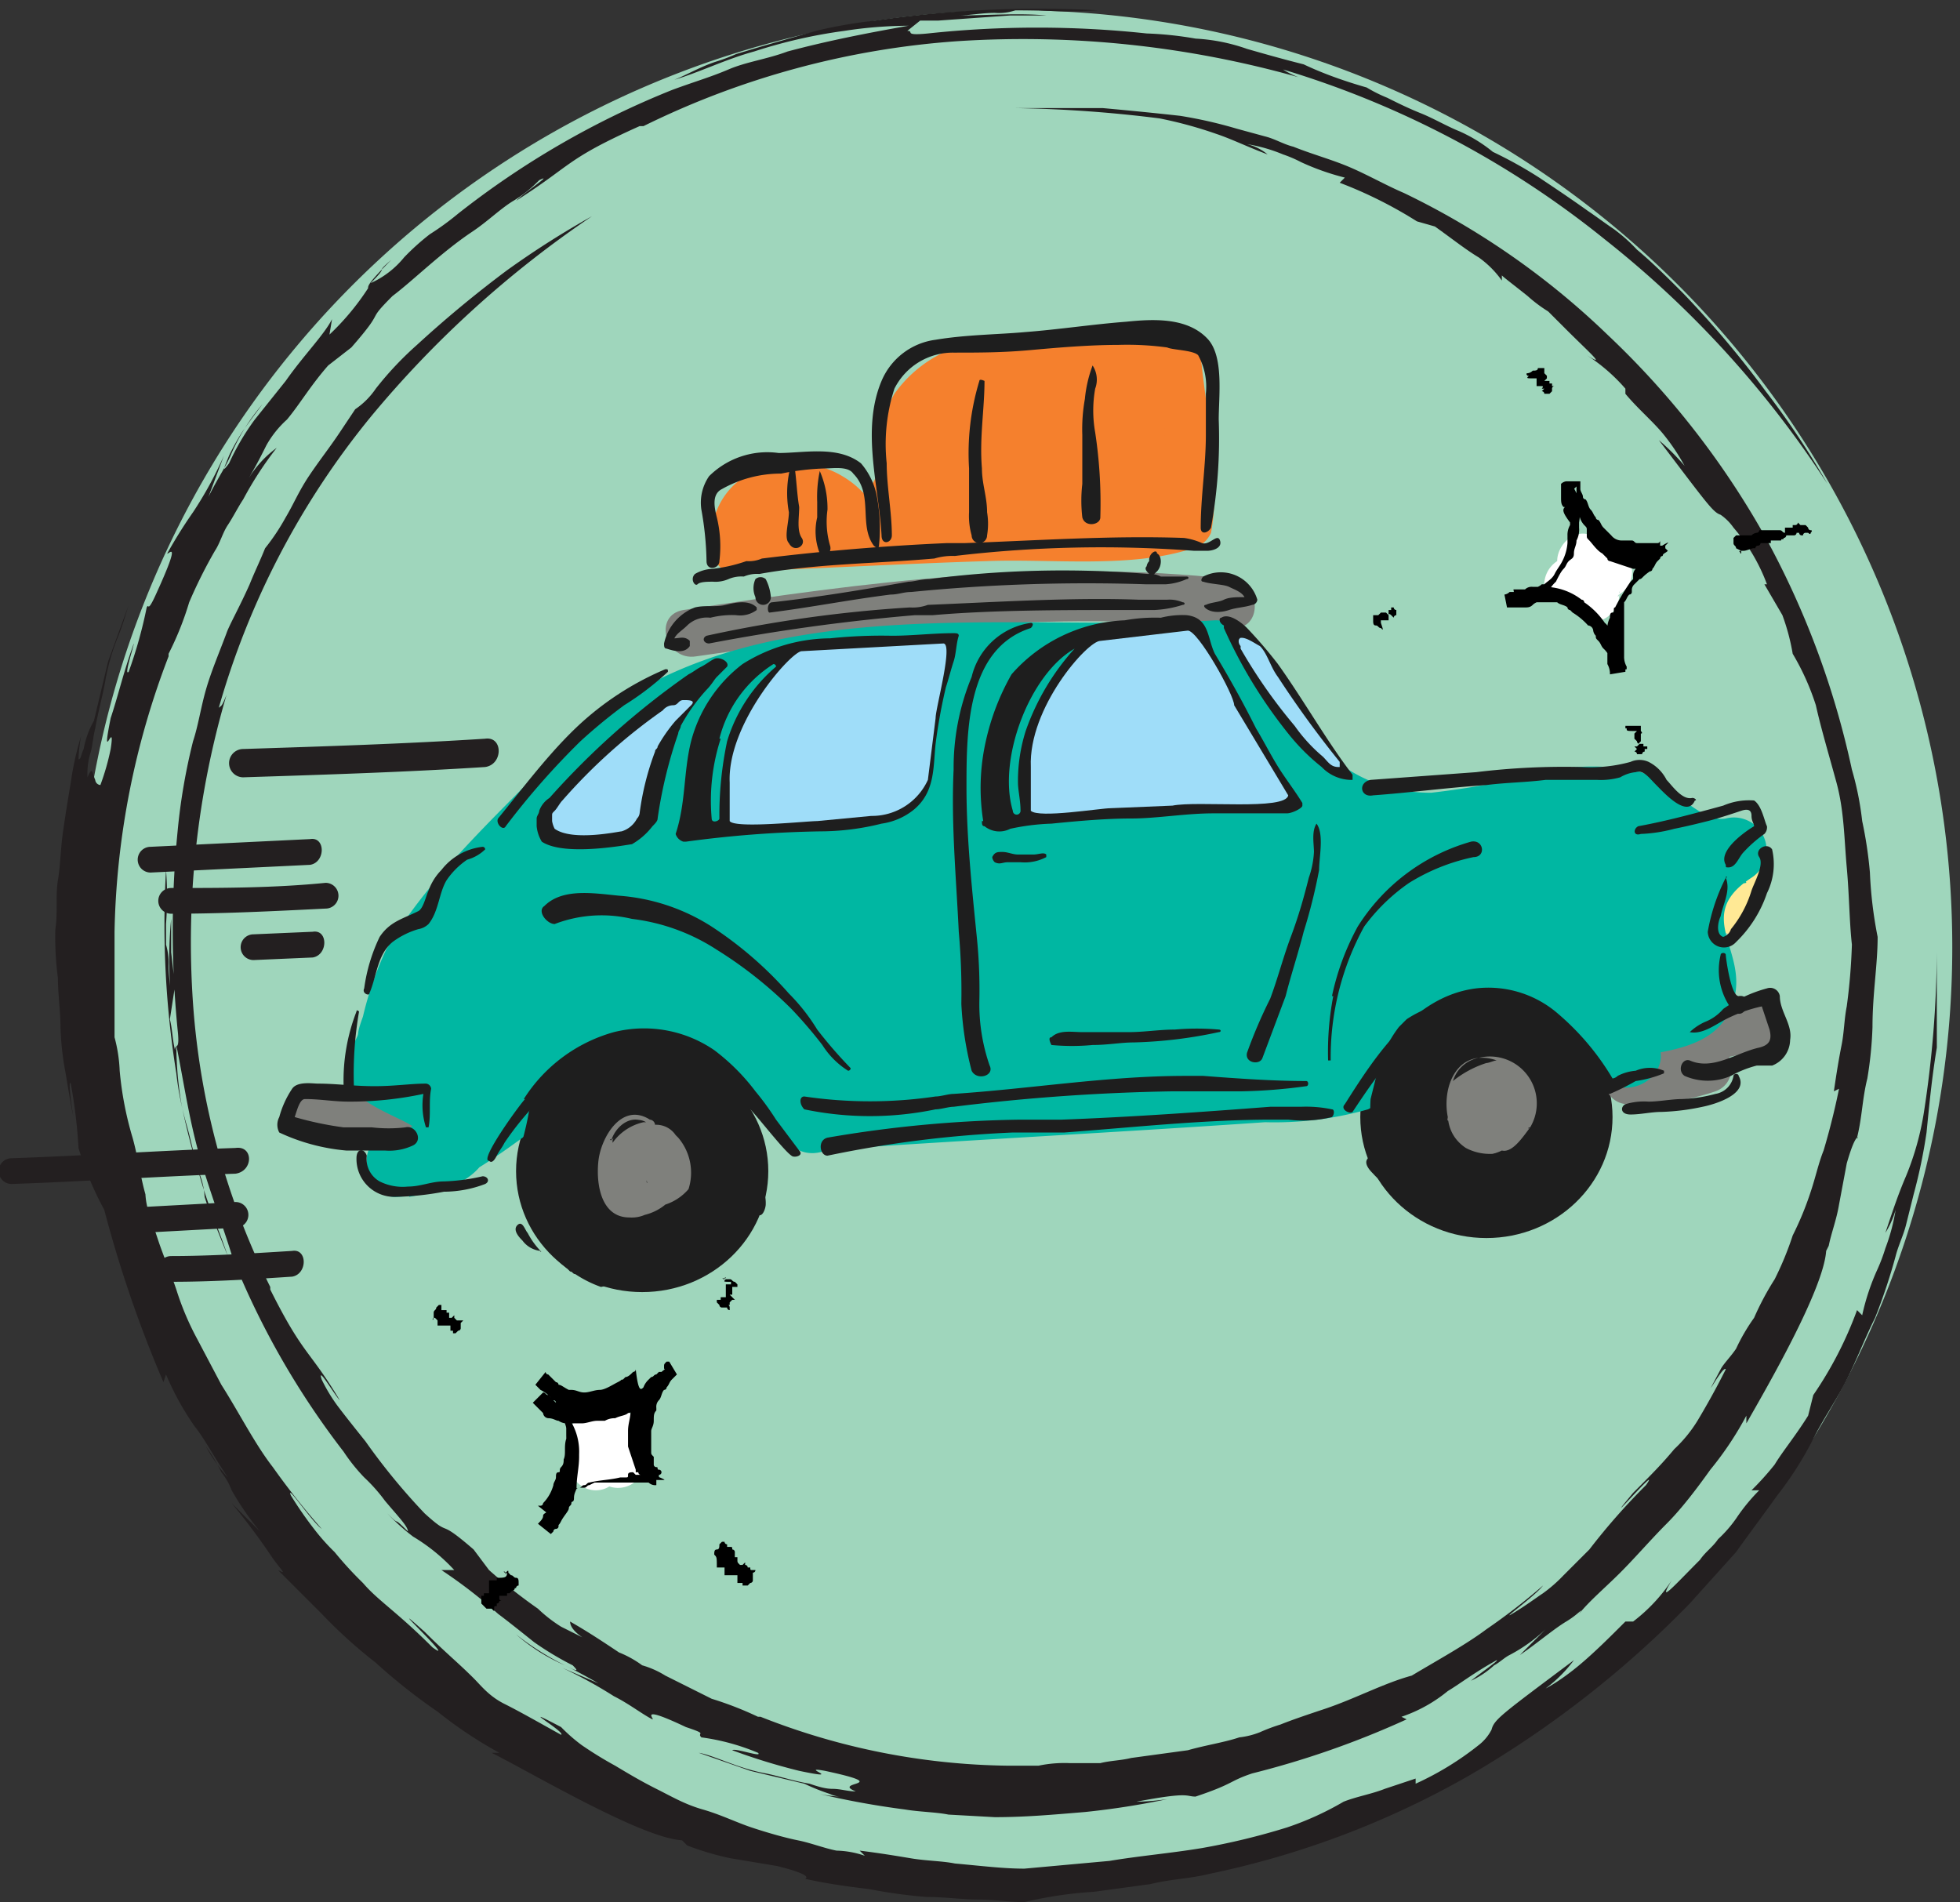 <?xml version="1.0" encoding="UTF-8"?>
<svg xmlns="http://www.w3.org/2000/svg" id="Layer_1" data-name="Layer 1" viewBox="0 0 76.15 73.9">
  <rect x="0" y="0" width="76.15" height="73.9" fill="#333333" stroke="none"/>
  <defs>
    <style>.icon-road-trips-1{fill:#9fd6bc;}.icon-road-trips-2{fill:#231f20;}.icon-road-trips-3{fill:none;}.icon-road-trips-4{fill:#ffe995;}.icon-road-trips-5{fill:#1e1e1e;}.icon-road-trips-6{fill:#f5802d;}.icon-road-trips-7{fill:#7f807c;}.icon-road-trips-8{fill:#00b7a2;}.icon-road-trips-9{fill:#9fddf9;}.icon-road-trips-10{fill:#fff;}</style>
  </defs>
  <g id="rt-the-background">
    <path class="icon-road-trips-1" d="M75.85,36.8A36.4,36.4,0,1,1,39.45.4a36.4,36.4,0,0,1,36.4,36.4"></path>
    <path class="icon-road-trips-2" d="M9.65,18.6c.3-.5.5-.9.7-1.3a3.92,3.92,0,0,1,.8-1c.5-.6.9-1.3,1.6-2.1l.9-.7c1.4-1.6.5-.9,1.6-2,.8-.6,1.9-1.7,3.1-2.5.6-.4,1.1-.9,1.6-1.2s.8-.6,1-.8c.6-.3-.6.5-.9.8,2.2-1.4,1.9-1.6,4.8-2.9H25a32.74,32.74,0,0,1,12.2-3.3A39.42,39.42,0,0,1,50.45,3a3,3,0,0,1-.6-.3,36.73,36.73,0,0,1,12.5,6.6A39.38,39.38,0,0,1,71,18.8a32.12,32.12,0,0,0-2.4-3.6,37.88,37.88,0,0,0-3.2-3.8c-.6-.6-1.2-1.2-1.8-1.7a6.47,6.47,0,0,0-.9-.8c-.3-.2-.7-.5-1-.7-.7-.5-1.3-.9-1.9-1.3a16.18,16.18,0,0,0-1.8-1,5.67,5.67,0,0,0-1.3-.8c-.5-.2-1-.5-1.5-.7s-.9-.4-1.3-.6a5.56,5.56,0,0,1-.8-.4Q51.7,3,50.65,2.5c-.8-.2-1.5-.4-2.2-.6a7.11,7.11,0,0,0-2-.4,13.66,13.66,0,0,0-1.9-.2,39.94,39.94,0,0,0-8.5,0c-1,.1-.5-.1-.8-.1l.5-.4h.7l1.4-.1,1.4-.1h1.4c-1.1-.1-2.3,0-3.4,0,.4,0,.9-.1,1.4-.1a2,2,0,0,0,.8-.1h.9a16.14,16.14,0,0,0,2.3,0A43.88,43.88,0,0,0,34,.8a18.46,18.46,0,0,0-2.3.4l-2.1.6-1,.3a6.89,6.89,0,0,1-.8.3c-.6.2-1.1.5-1.6.7,1-.3,2-.8,3.1-1.1a19.82,19.82,0,0,1,3.5-.8,16.73,16.73,0,0,1,2.5-.2c-1.7.3-3.2.6-4.7,1-.8.3-1.6.4-2.3.7s-1.4.5-2.2.8a33.6,33.6,0,0,0-8.3,4.8,10.47,10.47,0,0,1-1.1.8,9,9,0,0,0-1,.9,3.55,3.55,0,0,1-1.3,1c.8-.8.1-.3.8-.9-.9.9-.9,1-.9,1.1a9.84,9.84,0,0,1-1.5,1.8l.1-.6c-.3.6-1.1,1.4-1.8,2.4l-1.2,1.5a9.5,9.5,0,0,0-1,1.7c-.3.4-.2.2,0-.3a9,9,0,0,1,.5-.9c.2-.3.5-.7.8-1.1A7.76,7.76,0,0,0,9,17.6c-.2.5-.5.9-.9,1.7l.6-1.6a14.51,14.51,0,0,1-1.2,2.2,18.45,18.45,0,0,0-1,1.6c0,.1.6-.7-.4,1.5-.4.9-.3.4-.4.6A17.67,17.67,0,0,1,5,26.1c-.2.2.2-1,.2-1.1-.4,1.1-.6,2-.9,2.9-.4,2,.2-.1,0,1.2a9.31,9.31,0,0,1-.4,1.4.22.22,0,0,1-.2-.2c-.1-.2-.1-.6-.3-.1a2.77,2.77,0,0,1,.1-.9c.1-.3.1-.6.2-1,.1-.6.3-1.3.4-1.9a8.45,8.45,0,0,1,.5-1.7c.2-.5.3-.9.4-1.2l-.8,2.2L3.65,28a3.54,3.54,0,0,0-.4,1.1c-.1.2-.1.4-.2.4a6.17,6.17,0,0,1,.1-.9,11.63,11.63,0,0,0-.4,1.8c-.1.6-.2,1.2-.3,1.9s-.1,1.3-.2,1.9,0,1.3-.1,1.9a12.1,12.1,0,0,0,.1,1.9c0,.6.1,1.3.1,1.9a11,11,0,0,0,.2,1.8c.1.6.2,1.2.3,1.7-.1-.6-.2-1.5-.1-1.3a19.9,19.9,0,0,1,.3,2.5,12.28,12.28,0,0,0,1,2.4,47.56,47.56,0,0,0,2.3,6.7l.1-.3a11.07,11.07,0,0,0,1.1,2c.4.5.7,1.1,1.3,2A6.33,6.33,0,0,1,8,56.2a6.42,6.42,0,0,1,.6,1,2.51,2.51,0,0,1,.4.7,11.66,11.66,0,0,0,1.1,1.6L9,58.4c.5.6,1.1,1.4,1.5,2s.7.8.3.6l1.7,1.7a19,19,0,0,0,2.1,1.9A22.26,22.26,0,0,0,17,66.5a16.68,16.68,0,0,0,2.4,1.6h-.3c1.6.8,5.8,3.3,7.4,3.4l.2.2a10.93,10.93,0,0,0,1.7.5l1.8.3c1.6.4,1,.5,1.1.5.9.2,1.7.3,2.5.4a19.19,19.19,0,0,0,2.2.3c.7,0,1.4.1,2,.1s1.2.1,1.8.1a15.73,15.73,0,0,1,2.7-.4l2.2-.3c.8-.2,1.5-.2,2.3-.4A34.41,34.41,0,0,0,57.05,69a39.81,39.81,0,0,0,8.6-6.7l1.8-2c.5-.7,1.1-1.5,1.6-2.2a13.45,13.45,0,0,0,1.4-2.2c.4-.8.9-1.5,1.3-2.3s.7-1.6,1.1-2.4a22.5,22.5,0,0,0,.8-2.4c.1-.4.3-.8.4-1.2l.3-1.2a20.48,20.48,0,0,0,.5-2.4c.1-1,.2-2.1.4-3.3V37a42.05,42.05,0,0,1-.5,6.2,10.93,10.93,0,0,1-.7,2.5c-.3.7-.5,1.3-.8,2.2a3.55,3.55,0,0,0,.4-.9,7.54,7.54,0,0,1-.4,1.5,6.89,6.89,0,0,1-.3.8,8.8,8.8,0,0,0-.6,1.8l-.2-.2a14.76,14.76,0,0,1-1.7,3.3l-.2.8c-.5.8-1,1.4-1.3,1.9a11.15,11.15,0,0,1-.9,1h.3a7.25,7.25,0,0,0-.9,1.1,5,5,0,0,1-.7.8c-.2.3-.5.5-.7.8-1,1-1.7,1.8-1.1.8a6.62,6.62,0,0,1-1.5,1.6h-.3c-.6.6-1.2,1.2-1.8,1.7s-1.1.8-1.3.9a5.31,5.31,0,0,0,1.1-1.1c-2.8,2.1-3.1,2.3-3.2,2.7a1.79,1.79,0,0,1-.5.6A11.65,11.65,0,0,1,55,69.3v-.2l-1.2.4c-.5.2-1.1.3-1.6.5A11.64,11.64,0,0,1,50,71a26.62,26.62,0,0,1-3.3.8c-1.2.2-2.4.3-3.6.5l-3.3.3c-.8,0-1.6-.1-2.7-.2-.5-.1-1.1-.1-1.7-.2s-1.2-.2-2-.3l.2.2a3.59,3.59,0,0,0-1.1-.2c-.5-.1-1-.3-1.5-.4s-1.2-.3-1.8-.5-1.2-.5-1.9-.7-1.2-.5-1.8-.8-1.1-.6-1.6-.9a14.8,14.8,0,0,1-1.3-.8,6.53,6.53,0,0,1-.8-.7c-1.9-1,.2.2,0,.3-.9-.5-1.6-.9-2.2-1.2s-.9-.7-1.2-1c-.6-.6-1.1-1-1.9-1.8-1.9-1.7,1.4,1.4.3.6-1.4-1.4-2.1-1.8-2.7-2.5A14.25,14.25,0,0,1,13,60.3a8.18,8.18,0,0,1-.8-.9,14.63,14.63,0,0,1-.9-1.3c-.2-.5.8,1,1.2,1.3a28.84,28.84,0,0,1-1.9-2.4c-.7-.9-1.3-2.1-2-3.2L7.65,52a10.84,10.84,0,0,1-.8-1.9c-.2-.6-.5-1.3-.7-1.9l-.3-.9a2.92,2.92,0,0,1-.2-.9c-.2-.7-.3-1.5-.5-2.2a13.18,13.18,0,0,1-.5-2.6,5.85,5.85,0,0,0-.2-1.3V36.2a31.34,31.34,0,0,1,2.1-10.7v-.1a11.92,11.92,0,0,0,.8-2,18.65,18.65,0,0,1,1-2c.2-.3.3-.7.5-1s.4-.7.6-1a13.73,13.73,0,0,1,1.3-2,4.15,4.15,0,0,0-1.1,1.2"></path>
    <path class="icon-road-trips-2" d="M23,63.8l-1.2-.6a5.5,5.5,0,0,1-.9-.7A20.5,20.5,0,0,1,19,61l-.6-.8c-1.5-1.3-.8-.4-1.9-1.4a24.67,24.67,0,0,1-2.3-2.8c-.4-.5-.8-1-1.1-1.4a6.42,6.42,0,0,1-.6-1c-.2-.6.5.6.7.8-1.2-2-1.4-1.7-2.7-4.3V50a29.31,29.31,0,0,1-3-11,34.1,34.1,0,0,1,1.3-12c-.2.5-.2.4-.3.5a31.41,31.41,0,0,1,5.9-11.3A40.77,40.77,0,0,1,23,8.4a34.89,34.89,0,0,0-3.3,2.1,44.73,44.73,0,0,0-3.5,2.9,12.88,12.88,0,0,0-1.6,1.7,3,3,0,0,1-.8.8l-.6.9c-.4.6-.8,1.1-1.2,1.7s-.6,1.1-.9,1.6a8.34,8.34,0,0,1-.8,1.2c-.2.5-.4.9-.6,1.4-.4.9-.8,1.6-.9,1.9-.3.8-.6,1.5-.8,2.2s-.3,1.4-.5,2a23.34,23.34,0,0,0-.6,3.5,39.32,39.32,0,0,0,0,7.7c.1.9-.1.5-.1.8-.1-.4-.1-.8-.2-1.2l.2-1.3L6.65,37V35.7a16,16,0,0,0,0,3.1c0-.3-.1-.8-.1-1.3a2.49,2.49,0,0,0-.1-.8v-.8a13.52,13.52,0,0,0,0-2.1,36.64,36.64,0,0,0,.4,7.9,11.8,11.8,0,0,0,.4,2c.2.7.3,1.3.5,1.9a2.92,2.92,0,0,1,.2.9,6.89,6.89,0,0,0,.3.8l.6,1.5c-.3-.9-.7-1.8-1-2.8s-.6-2.1-.8-3.1a14.09,14.09,0,0,1-.2-2.3c.3,1.5.5,2.9.9,4.3s.9,2.7,1.3,4a31.53,31.53,0,0,0,4.3,7.5,7,7,0,0,0,.8,1,6.47,6.47,0,0,1,.8.9c.5.6.9,1,.9,1.2-.7-.7-.2-.1-.8-.7a8.09,8.09,0,0,0,1,.9,7.23,7.23,0,0,1,1.6,1.3h-.5a19.06,19.06,0,0,1,2.2,1.7c.4.3.9.7,1.4,1.1a11.91,11.91,0,0,0,1.5.9c.3.3.1.2-.3,0a7.2,7.2,0,0,1-1.9-1.2,11.07,11.07,0,0,0,1.7,1.1c.4.2.8.4,1.5.8l-1.4-.6a18,18,0,0,1,2,1.1c.6.3,1.1.7,1.5.9.1,0-.6-.6,1.3.3.9.3.4.2.6.4a8.58,8.58,0,0,1,2.2.6c.2.2-.9-.2-1-.1a23.77,23.77,0,0,0,2.6.8c1.9.4-.1-.2,1,0,2.8.6.2.4,1.2.8-.3,0-.6-.1-.9-.1s-.6-.1-.9-.2c-.6-.1-1.2-.3-1.7-.4-1.1-.2-2-.7-2.6-.8l2,.7,2.1.5a8.41,8.41,0,0,0,1,.4,1,1,0,0,0,.4.1,4.53,4.53,0,0,1-.8-.1,32.26,32.26,0,0,0,3.3.6c.6.1,1.2.1,1.7.2l1.8.1c1.2,0,2.3-.1,3.5-.2a30.62,30.62,0,0,0,3.2-.5,9.4,9.4,0,0,1-1.2.1c2.1-.4,1.9-.2,2.3-.2,1.5-.5,1.3-.6,2.2-.9a34.76,34.76,0,0,0,6-2.1l-.2-.1a5.72,5.72,0,0,0,1.8-1c.5-.3,1-.7,1.9-1.2.1,0-.5.4-1,.8a3.49,3.49,0,0,0,.9-.6c.2-.1.4-.3.6-.4a6.28,6.28,0,0,0,1.4-1l-1,1c.6-.4,1.3-1,1.8-1.3s.7-.6.5-.3c.4-.5,1-1,1.6-1.6s1.2-1.3,1.8-1.9,1.2-1.4,1.7-2.1a12.78,12.78,0,0,0,1.4-2.1v.3c.8-1.4,3-5.2,3.1-6.7l.1-.2c.1-.5.3-1,.4-1.6l.3-1.6c.4-1.4.5-.9.4-1,.2-.8.2-1.5.4-2.3a15,15,0,0,0,.2-2c0-1.3.2-2.4.2-3.5a16.21,16.21,0,0,1-.3-2.5,16.21,16.21,0,0,0-.3-2,11.8,11.8,0,0,0-.4-2,33.36,33.36,0,0,0-3.4-9.1,32.88,32.88,0,0,0-6.1-7.8,30.34,30.34,0,0,0-7.9-5.5c-.7-.3-1.4-.7-2.1-1S51,6,50.25,5.7c-.4-.1-.7-.3-1.1-.4L48.05,5a17.42,17.42,0,0,0-2.2-.5q-1.35-.15-3-.3h-3.4a50.88,50.88,0,0,1,5.6.4,16.22,16.22,0,0,1,2.2.6c.6.2,1.2.5,2,.8a2,2,0,0,0-.8-.4,6.2,6.2,0,0,1,1.4.4,4.88,4.88,0,0,1,.7.3,9.66,9.66,0,0,0,1.7.6l-.2.2a16.81,16.81,0,0,1,3,1.5l.7.2c.7.5,1.2.9,1.7,1.2a3.82,3.82,0,0,1,.9.9v-.2c.1.1.5.4,1,.8a5.55,5.55,0,0,0,.8.6l.7.7c.9.9,1.6,1.5.8,1a7,7,0,0,1,1.5,1.3v.2c.5.6,1.1,1.1,1.5,1.6a8,8,0,0,1,.8,1.2,8.79,8.79,0,0,0-1-1c1.9,2.5,2.1,2.8,2.4,2.9a2,2,0,0,1,.5.5,7.18,7.18,0,0,1,1.3,2.2h-.1l.7,1.2a8.33,8.33,0,0,1,.4,1.5,9.65,9.65,0,0,1,.9,2c.2.9.5,1.9.8,3s.3,2.2.4,3.3.1,2.1.2,3a23.2,23.2,0,0,1-.2,2.4c-.1.5-.1,1-.2,1.5s-.2,1.1-.3,1.8l.2-.1c-.1.5-.3,1.4-.6,2.4-.2.5-.3,1-.5,1.6a12.2,12.2,0,0,1-.7,1.7,12.2,12.2,0,0,1-.7,1.7,10.93,10.93,0,0,0-.8,1.5,7.46,7.46,0,0,0-.7,1.2c-.2.3-.5.6-.6.8-.9,1.7.1-.2.2,0-.4.8-.8,1.5-1.1,2a5.31,5.31,0,0,1-.9,1.1c-.5.6-.9,1-1.6,1.7-1.5,1.8,1.2-1.3.5-.3a25.28,25.28,0,0,0-2.2,2.5l-1,1a5.72,5.72,0,0,1-.8.7c-.3.2-.7.5-1.2.8s.9-.7,1.2-1.1a24.56,24.56,0,0,1-2.2,1.7c-.8.6-1.9,1.2-2.9,1.8-1.1.3-2.2.9-3.4,1.3-.6.2-1.2.4-1.7.6a6.89,6.89,0,0,0-.8.3,3.09,3.09,0,0,1-.8.2c-.6.2-1.3.3-2,.5l-2.2.3c-.4.1-.8.1-1.2.2h-1.2a4.87,4.87,0,0,0-1.2.1h-1.2a26.9,26.9,0,0,1-9.6-1.9h-.1a13.36,13.36,0,0,0-1.8-.7l-1.8-.9a3.55,3.55,0,0,0-.9-.4,4.05,4.05,0,0,0-.9-.5c-.6-.4-1.2-.8-1.9-1.2,0,.3.4.6.8.8"></path>
    <rect class="icon-road-trips-3" x="2.25" width="73.9" height="73.9"></rect>
  </g>
  <g id="rt-the-car">
    <path class="icon-road-trips-4" d="M67.35,33.6a2.12,2.12,0,0,1-.3.7,3.55,3.55,0,0,0-.4.9.69.69,0,0,0,.3,1,.71.71,0,0,0,1-.3,7,7,0,0,0,.9-2.4.86.86,0,0,0-.8-.8,1.27,1.27,0,0,0-.7.9Z"></path>
    <ellipse class="icon-road-trips-5" cx="24.95" cy="45.5" rx="4.9" ry="4.7"></ellipse>
    <ellipse class="icon-road-trips-5" cx="57.75" cy="43.4" rx="4.9" ry="4.7"></ellipse>
    <path class="icon-road-trips-6" d="M28.65,21.2a1.38,1.38,0,0,1,.2-1.6,2.24,2.24,0,0,1,1.5-.8,3.06,3.06,0,0,1,1.9.2,2.55,2.55,0,0,1,1.2,1.5.92.92,0,0,0,1.3-.5,4.14,4.14,0,0,0,.2-1.6,5,5,0,0,1,1.3-3.7,6.3,6.3,0,0,1,3.6-1c2-.1,3.9-.2,5.9-.2.2,2.1.3,4.2.5,6.2a.4.4,0,0,1-.5.5c-5.7.2-11.5.5-17.2.7"></path>
    <path class="icon-road-trips-6" d="M29.55,21l3,.2a.89.89,0,0,0,.8.5c1.7,0,1.8-.8,2.4-2.1s-.5-.1,1.2-2.7c1.3-2,1.3-1.8,3.4-2,1.8-.1,3.5-.1,5.3-.2l-.9-1c.1,1.1.9,4,.4,5-.7,1.5-4,1-5.4,1.1-3.8.2-7.5.3-11.3.5a1,1,0,0,0,0,1.9c3.3-.1,6.6-.3,9.9-.4,2.5-.1,5.6.3,8-.5a1.06,1.06,0,0,0,.7-.6c.4-2.1-.2-4.7-.4-6.9,0-.5-.4-1-.9-.9-2.7.1-6.5-.4-9.1.8a4.94,4.94,0,0,0-1.9,1.6c-.6,1-.3,2.5-.8,3.4s-.1.4-1.4-.3a3.59,3.59,0,0,0-2.5-.3,2.79,2.79,0,0,0-2.3,3.5c.2,1.1,2,.6,1.8-.6Z"></path>
    <path class="icon-road-trips-7" d="M12.25,44.2l3.8-.3c1.2-.1,1.2-2,0-1.9l-3.8.3c-1.2.1-1.2,2,0,1.9Z"></path>
    <path class="icon-road-trips-7" d="M57.25,41.3c-1,.8-1.5,2.5-.3,3.3a2,2,0,0,0,2.9-1.4,2.82,2.82,0,0,0-.2-1.8,1.88,1.88,0,0,0-1.7-.8c-1.3,0-2.6,1.2-2.1,2.5a1,1,0,0,0,1.9-.5c-.1-.4,0,0,0-.1a.37.37,0,0,1,.3-.1h.3l-.1-.1v.2c0,.2-.2.2,0,.4s0,0,.1,0c.1-.2.3-.3.4-.5a.94.94,0,0,0,0-1.3,1.6,1.6,0,0,0-1.5.2Z"></path>
    <path class="icon-road-trips-7" d="M26.05,42.8c-1.2.1-2.7-.1-3.5,1a3.16,3.16,0,0,0-.4,3.1c1,2.2,4.2,1.4,5.1-.4.5-1,.5-2.3-.6-2.8a2.4,2.4,0,0,0-3,1c-.5.9-.6,2.4.7,2.5s2-1.2,2.3-2.3a.93.93,0,0,0-1.8-.5c0,.2-.3.9-.4.9l.6.4c.2.4,0,.3.1,0s.3-.2.4-.3h.2c-.1-.2-.1-.3-.1-.1a.6.6,0,0,0-.1.4,1.44,1.44,0,0,1-1.3.8c-.7-.1-.6-.8-.4-1.3.2-.3.2-.3.6-.3s1-.1,1.4-.1c1.4-.2,1.4-2.1.2-2Z"></path>
    <path class="icon-road-trips-7" d="M64.85,41.3a11.93,11.93,0,0,0,3.7-.6c1.2-.4.6-2.2-.5-1.8a8.59,8.59,0,0,1-3.2.5,1,1,0,0,0,0,1.9Z"></path>
    <path class="icon-road-trips-7" d="M63.25,42.9a9.67,9.67,0,0,0,3.4-.5c1.1-.4.6-2.2-.5-1.8a9.29,9.29,0,0,1-2.9.5.9.9,0,1,0,0,1.8Z"></path>
    <path class="icon-road-trips-7" d="M27.05,25.5c6.9-1,13.8-1.8,20.8-1.1,1.2.1,1.2-1.7,0-1.9-7.2-.8-14.2.1-21.3,1.2-1.2.2-.7,2,.5,1.8Z"></path>
    <path class="icon-road-trips-8" d="M31.65,43.6c-1.7-3.6-6.9-4.8-10.1-2.5-2,1.5-3.4,4.2-5.9,4.2a3.81,3.81,0,0,0,1.8-.3,1.23,1.23,0,0,0,.7-1.5c-.4-1.1-3.1-.8-3.4-1.9-.1-.4,1.3-1.1,1-1.5-1.6-1.6,5.1-8.2,8.5-11.5.9-.9,2.2-1.1,3.3-1.6a11.55,11.55,0,0,1,3.5-1c5.5-.4,10.7-.2,16.2-.6,2,3.8,4.1,7.1,8.4,6.7,2.1-.2,6.8-1.8,8.5-.5a9.34,9.34,0,0,0,1.5,1.3,1.88,1.88,0,0,0,1.9.2c-.7.8-1.9.5-2.1,1.5-.1.5,1,3.6.8,4-.5,1.3-2.3.8-3.6,1.4a2.59,2.59,0,0,0,.7,1.1,5.54,5.54,0,0,0-4.3-3.1,5.4,5.4,0,0,0-4.8,2.2,5.79,5.79,0,0,1-1.4,1.7,4.71,4.71,0,0,1-1.7.4c-6.5.4-13,.8-19.5,1.3"></path>
    <path class="icon-road-trips-8" d="M32.65,42.9a8.57,8.57,0,0,0-7.4-4.3c-4.7,0-5.9,4.6-10.1,5.4-1.4.2-1.1,2.6.3,2.5,1.6-.1,3.3-.5,3.7-2.2.6-2.8-2.3-2-2.9-3a20.92,20.92,0,0,1,1.8-4.3c2.4-3.5,5.9-7.2,9.8-8.9,4.5-2,10.9-1.6,15.8-1.4,2.9.1,3.1.6,4.8,2.8a10,10,0,0,0,3,2.8c2.9,1.6,5.7.6,8.8.2s4.6,2.4,7.6,1.8l-1-2.3c-1.2.8-2.3,1-2.7,2.6-.6,2.6,1.8,3.2-1.9,4.2a1.33,1.33,0,0,0-.8,1.8l.7,1.1c.9,1.3,3,.1,2.2-1.3-2.4-3.8-6.2-4.6-10-2.2-1.8,1.1-.9,1.8-3.3,2.8-1.6.6-4.2.3-5.8.4-4.5.3-9.1.5-13.6.8-1.6.1-1.6,2.6,0,2.5,5.8-.4,11.7-.7,17.5-1.1a13.31,13.31,0,0,0,4-.5c2.4-1.2,4.8-8,9.1-1.3l2.2-1.3-.8-1.1-.8,1.8c1.6-.4,3.9-.3,4.5-2.3s-1.6-3.3.7-4.8a1.27,1.27,0,0,0-1-2.3c-1,.2-2.3-1.5-3.3-1.8A8.13,8.13,0,0,0,60,30a33.92,33.92,0,0,1-4.4.8c-3.9,0-5.7-3.2-7.3-6.1a1.25,1.25,0,0,0-1.1-.6c-8.4.5-19-1.5-25.5,5.1-2.3,2.4-5,4.8-6.7,7.7a13.38,13.38,0,0,0-.9,2.6c-.4,1.1.1.2-.6,1.5a1.27,1.27,0,0,0,.3,1.4c.7.9,3.4,1.5,1.8,1.6l.3,2.5c5.1-.9,9.8-10.1,14.6-2.3.9,1.4,3.1.1,2.2-1.3Z"></path>
    <path class="icon-road-trips-5" d="M13.85,39.3c0-.1.1,0,.1,0a14.15,14.15,0,0,0-.2,2.9c0,.2-.3.3-.4,0a7.39,7.39,0,0,1,.5-2.9Z"></path>
    <path class="icon-road-trips-5" d="M34.25,14.8a2.65,2.65,0,0,1,2.1-1.6c1.2-.2,2.4-.2,3.5-.3,1.3-.1,2.6-.3,3.9-.4,1-.1,2.4-.2,3.2.7.6.7.4,2.2.4,3.1a19.34,19.34,0,0,1-.3,4.2c-.1.2-.4.3-.4,0,0-1.2.2-2.4.2-3.6V15.3a2.54,2.54,0,0,0-.3-1.5c-.2-.2-1-.2-1.2-.3a11.48,11.48,0,0,0-1.9-.1c-1.1,0-2.3.1-3.4.2s-2,.1-3,.1a2.54,2.54,0,0,0-2.3,1.4,7,7,0,0,0-.3,2.9c0,.9.2,1.9.2,2.8,0,.3-.4.4-.4,0-.1-1.9-.8-4.1,0-6Z"></path>
    <path class="icon-road-trips-5" d="M27.55,18.5a3.21,3.21,0,0,1,2.7-.9c1,0,2.3-.3,3.2.4a2.73,2.73,0,0,1,.6,1.2,6.56,6.56,0,0,1,.1,2c0,.1-.1.1-.2,0-.6-.8,0-2-.8-2.8-.2-.3-.8-.2-1.1-.2a9.85,9.85,0,0,0-1.7.2,4.65,4.65,0,0,0-2.3.6c-.4.2-.3.7-.2,1.1a4.73,4.73,0,0,1,.1,1.7c0,.3-.5.4-.5,0a12.31,12.31,0,0,0-.2-2,1.81,1.81,0,0,1,.3-1.3Z"></path>
    <path class="icon-road-trips-5" d="M42.05,18.8V16.9a6.6,6.6,0,0,1,.1-1.4,5,5,0,0,1,.3-1.3h0a1,1,0,0,1,.1.9,4.85,4.85,0,0,0,0,1.7,18.29,18.29,0,0,1,.2,3.3c0,.3-.6.4-.7,0A5.63,5.63,0,0,1,42.05,18.8Z"></path>
    <path class="icon-road-trips-5" d="M37.65,19.9V18.2a9.63,9.63,0,0,1,.4-3.4c0-.1.2,0,.2,0,0,1.1-.2,2.2-.1,3.4,0,.6.2,1.1.2,1.7a2.72,2.72,0,0,1,0,.9.3.3,0,0,1-.6,0,2.77,2.77,0,0,1-.1-.9Z"></path>
    <path class="icon-road-trips-5" d="M30.65,19.9a4.08,4.08,0,0,1,.1-1.9h.1c.1.6.1,1.1.2,1.7,0,.4-.1.9.1,1.2s-.3.6-.5.2c-.2-.2,0-.8,0-1.2Z"></path>
    <path class="icon-road-trips-5" d="M31.75,20.1v-.6a4.87,4.87,0,0,1,.1-1.2h0a3.65,3.65,0,0,1,.3,1.5,3.33,3.33,0,0,0,.1,1.4c.1.3-.3.6-.4.3a2.33,2.33,0,0,1-.1-1.4Z"></path>
    <path class="icon-road-trips-5" d="M53.25,30.3l4.1-.3a28.15,28.15,0,0,1,4.1-.2,5.84,5.84,0,0,0,1.9-.2.85.85,0,0,1,.7,0,1.58,1.58,0,0,1,.7.7c.2.2.6.8,1,.7.1,0,.2.1.1.1-.3.7-1.2-.3-1.5-.6s-.5-.6-.8-.5a1.42,1.42,0,0,0-.6.2,2.77,2.77,0,0,1-.9.1h-2c-.8.1-1.5.1-2.3.2-1.5.1-3,.3-4.4.4-.5.1-.6-.5-.1-.6Z"></path>
    <path class="icon-road-trips-5" d="M63.65,32.1c1.1-.2,2.2-.5,3.3-.8a2.54,2.54,0,0,1,1.2-.2c.3.2.4.8.5,1a.37.37,0,0,1-.1.3,5,5,0,0,0-.8.7c-.2.2-.3.6-.6.6-.1,0-.1,0-.1-.1-.3-.5.6-1.2,1.1-1.5,0-.1-.1-.2-.1-.4s-.1-.3-.4-.2-.9.3-1.3.4-.8.2-1.3.3a5.85,5.85,0,0,1-1.3.2c-.3.1-.3-.2-.1-.3Z"></path>
    <path class="icon-road-trips-5" d="M67.05,34.1c0-.1.1,0,0,0,.2.5-.1,1-.2,1.5-.1.2-.2.7.1.8a.45.45,0,0,0,.3-.3,4.35,4.35,0,0,0,.8-1.5c.1-.3.5-1,.3-1.3s.3-.6.5-.3a2.53,2.53,0,0,1-.2,1.7,4.74,4.74,0,0,1-1.2,1.9.63.63,0,0,1-1.1-.4,7.42,7.42,0,0,1,.7-2.1Z"></path>
    <path class="icon-road-trips-5" d="M66.85,37.1c0-.1.2-.1.2,0s.2,1.6.5,1.6c.6-.1.3,1-.2.6a2.54,2.54,0,0,1-.5-2.2Z"></path>
    <path class="icon-road-trips-5" d="M65.65,41.2c.9.4,1.8-.3,2.7-.5.4-.1.5-.3.4-.7l-.3-.9a5.78,5.78,0,0,0-1.4.5c-.4.2-.9.6-1.4.5h0a2.09,2.09,0,0,1,.6-.4,1.79,1.79,0,0,0,.7-.5,5.31,5.31,0,0,1,1.7-.8.38.38,0,0,1,.5.3c0,.6.5,1.1.4,1.7a1.09,1.09,0,0,1-.7,1h-.6a4.18,4.18,0,0,0-1,.4,2.25,2.25,0,0,1-1.8,0c-.3-.2-.1-.7.2-.6Z"></path>
    <path class="icon-road-trips-5" d="M52.25,42.9c1.2-1.9,2.7-4.2,5.1-4.5a4.13,4.13,0,0,1,3.2,1,10,10,0,0,1,2.1,2.5.35.35,0,0,0,.2-.1,1.85,1.85,0,0,1,.7-.2,1.4,1.4,0,0,1,1.1,0v.1a4.51,4.51,0,0,1-1.1.3,9.29,9.29,0,0,1-1,.5c-.1,0-.2,0-.2-.1-1.2-1.5-2.7-3.2-4.8-3.1-2.4,0-3.8,2.1-5,3.9C52.45,43.3,52.05,43.1,52.25,42.9Z"></path>
    <path class="icon-road-trips-5" d="M32.15,44.2a47.56,47.56,0,0,1,7.5-.7h1.6c2.7-.1,5.5-.3,8.1-.5h1.2a4.87,4.87,0,0,1,1.2.1c.1,0,.1.2,0,.3a4.73,4.73,0,0,1-1.7.1h-.6c-2.7,0-5.4.3-8.1.5h-2a44.29,44.29,0,0,0-7.2.9c-.3,0-.4-.6,0-.7Z"></path>
    <path class="icon-road-trips-5" d="M20.35,42.7a6.07,6.07,0,0,1,3.5-2.6,4.82,4.82,0,0,1,3.9.7,8.08,8.08,0,0,1,1.6,1.6,10.47,10.47,0,0,1,.8,1.1l.9,1.2c.2.2-.2.3-.3.2-.3-.2-1.3-1.5-1.6-1.8a18.48,18.48,0,0,0-1.4-1.4,4.78,4.78,0,0,0-3.5-.9A6.15,6.15,0,0,0,21,42.7a11.51,11.51,0,0,0-1.4,1.7c-.1.2-.2.3-.3.5s-.2.3-.3.2c-.4,0,1.2-2.2,1.4-2.4Z"></path>
    <path class="icon-road-trips-5" d="M14.25,44.9a1,1,0,0,0,.5,1,2,2,0,0,0,1.1.2c.5,0,.9-.2,1.4-.2a7.72,7.72,0,0,0,1.5-.2c.2,0,.3.2.1.3a4.53,4.53,0,0,1-1.6.3,11.08,11.08,0,0,1-1.9.2,1.47,1.47,0,0,1-1.5-1.5c0-.4.3-.4.4-.1Z"></path>
    <path class="icon-road-trips-5" d="M10.85,43.4a3.7,3.7,0,0,1,.5-1.1c.2-.3.8-.2,1-.2.7,0,1.4.1,2.2.1s1.4-.1,2-.1a.22.22,0,0,1,.2.2c-.1.5,0,1-.1,1.5h-.1a2.77,2.77,0,0,1-.1-1.3,13.58,13.58,0,0,1-2.9.3c-.6,0-1.1-.1-1.7-.1-.2,0-.3.4-.4.7a12.86,12.86,0,0,0,1.9.4h1.1a5.63,5.63,0,0,0,1.3,0c.4-.1.7.5.3.7a2.15,2.15,0,0,1-1.1.2h-1.5a7.71,7.71,0,0,1-2.6-.7.64.64,0,0,1,0-.6Z"></path>
    <path class="icon-road-trips-5" d="M27,23.6c.4-.1.8,0,1.2-.1s.9-.2,1.2.1v.1a1.08,1.08,0,0,1-.8.2,3.4,3.4,0,0,0-1,.1,1.1,1.1,0,0,0-.9.3c-.2.2-.4.3-.5.5.2,0,.4-.1.6.1v.2c-.2.3-.6.2-.9.1-.1,0-.1-.1-.1-.2A1.93,1.93,0,0,1,27,23.6Z"></path>
    <path class="icon-road-trips-5" d="M19.35,31.8c.9-1.1,1.8-2.3,2.8-3.3a11.52,11.52,0,0,1,3.7-2.5c.1,0,.1,0,.1.1a10.92,10.92,0,0,1-1.7,1.3,21,21,0,0,0-1.7,1.4,29.79,29.79,0,0,0-2.9,3.3C19.55,32.3,19.25,32,19.35,31.8Z"></path>
    <path class="icon-road-trips-5" d="M14.15,38.4a6.64,6.64,0,0,1,.6-2c.4-.6.9-.7,1.5-1,.2-.1.3-.6.4-.8a2.18,2.18,0,0,1,.5-.8,2.36,2.36,0,0,1,1.6-.9.1.1,0,0,1,.1.1,1.61,1.61,0,0,1-.7.4,3,3,0,0,0-.8.8c-.3.5-.3,1.2-.7,1.7a.76.76,0,0,1-.4.2,3.13,3.13,0,0,0-1,.5c-.6.5-.6,1.3-.9,2,0,.1-.3,0-.2-.2Z"></path>
    <path class="icon-road-trips-5" d="M51.75,38.7a9.87,9.87,0,0,1,1-2.7,7.67,7.67,0,0,1,4.4-3.3c.5-.1.6.6.1.6a7.71,7.71,0,0,0-2.5,1A7.28,7.28,0,0,0,53,36a10.56,10.56,0,0,0-1.3,5.2h-.1a11.42,11.42,0,0,1,.2-2.5Z"></path>
    <path class="icon-road-trips-5" d="M46.85,23.5c.2-.1.5-.1.7-.2s.5-.1.8-.1c-.1-.2-.4-.3-.6-.4s-.7-.1-1-.2c-.1,0-.1-.1,0-.2a1.48,1.48,0,0,1,2.1.9.22.22,0,0,1-.2.2c-.3.1-.6.1-.9.2s-.6.1-.8,0-.2-.2-.1-.2Z"></path>
    <path class="icon-road-trips-5" d="M47.45,24c.3-.2.8.2,1,.4a17.41,17.41,0,0,1,1.2,1.4c1,1.4,1.9,3,2.9,4.3v.2h-.1a1.61,1.61,0,0,1-1.1-.5,8,8,0,0,1-1.3-1.3,18.72,18.72,0,0,1-2.5-4.1v-.1c-.2-.1-.2-.3-.1-.3Z"></path>
    <path class="icon-road-trips-5" d="M27.45,24.7a51.8,51.8,0,0,1,7.9-1.1,1.7,1.7,0,0,0,.7-.1c2.5-.1,5.6-.3,8.2-.2h1.1a1.27,1.27,0,0,1,.6.1c.1,0,.1.1,0,.1a4.25,4.25,0,0,1-1.1.2h-1.2c-2.4,0-5.1,0-7.4.2h-.7a76.69,76.69,0,0,0-8,1.1c-.2,0-.3-.2-.1-.3Z"></path>
    <path class="icon-road-trips-5" d="M30,23.4c1.8-.2,3.6-.5,5.3-.8.2,0,.5-.1.8-.1a40.13,40.13,0,0,1,8.5-.2.9.9,0,0,1,.5.1h1c.1,0,.1.1,0,.1a2.35,2.35,0,0,1-.8.2h-.8a69.2,69.2,0,0,0-9.1.3c-.3,0-.5.1-.8.1-1.6.2-3.1.5-4.7.7-.1,0-.1-.4.1-.4Z"></path>
    <path class="icon-road-trips-5" d="M38.15,31.9c0,.1,0,.2.1.2a.92.92,0,0,0,1,.1,8.75,8.75,0,0,1,1.6-.2c1-.1,2.1-.2,3.1-.2s2.1-.2,3.2-.2H50c.2,0,.6-.2.6-.3v-.1c-.3-.5-.7-1-1-1.5s-.5-.9-.8-1.4c-.5-1-1-1.9-1.6-2.9-.3-.6-.2-1.4-1.1-1.5a3.4,3.4,0,0,0-1,.1,6.6,6.6,0,0,0-1.4.1,6.16,6.16,0,0,0-4.4,2.1,9.28,9.28,0,0,0-1,2.6,8.25,8.25,0,0,0-.1,3.1Zm3.6-6.7h0a9.38,9.38,0,0,0-1.9,3.2,6.45,6.45,0,0,0-.3,2c0,.3.1.7.1,1.1a.15.15,0,0,1-.3,0C38.75,29.5,40,26.2,41.75,25.2Z"></path>
    <path class="icon-road-trips-5" d="M48.45,40.9a18.94,18.94,0,0,1,.9-2.1c.3-.8.5-1.6.8-2.4s.5-1.5.7-2.3a3.55,3.55,0,0,0,.2-1c0-.3-.1-.8.1-1.1h0c.3.4.1,1.3.1,1.8a21,21,0,0,1-.6,2.4c-.2.8-.5,1.7-.7,2.5l-.9,2.4c-.1.3-.7.2-.6-.2Z"></path>
    <path class="icon-road-trips-5" d="M37.35,39a26.2,26.2,0,0,0-.1-2.8c-.1-2.1-.3-4.2-.2-6.3a9.22,9.22,0,0,1,.7-3.6,2.77,2.77,0,0,1,2.3-2.1c.1,0,.1.1,0,.2-2.5.8-2.5,4-2.5,6.2,0,1.9.2,3.8.4,5.8a20.08,20.08,0,0,1,.1,2.5,7.27,7.27,0,0,0,.4,2.5c.2.4-.5.6-.7.2a12.66,12.66,0,0,1-.4-2.6Z"></path>
    <path class="icon-road-trips-5" d="M26.55,32.7h.1a43.82,43.82,0,0,1,5.2-.4,9.86,9.86,0,0,0,2.4-.3,2.57,2.57,0,0,0,1.2-.5c.9-.7.8-1.7.9-2.6a20.69,20.69,0,0,1,.4-2.2c.1-.3.2-.7.3-1s.1-.7.2-1h0c0-.1-.1-.1-.2-.1-.8,0-1.6.1-2.4.1a19.27,19.27,0,0,0-2.4.1,6.46,6.46,0,0,0-3.4,1,5.54,5.54,0,0,0-2,3c-.3,1.2-.2,2.4-.6,3.6a.45.45,0,0,0,.3.3Zm1.4-4a4.82,4.82,0,0,1,2.1-2.9.1.1,0,0,1,.1.1,6.14,6.14,0,0,0-1.9,2.9,13.86,13.86,0,0,0-.3,3c0,.1-.3.2-.3,0A7.81,7.81,0,0,1,28,28.7Z"></path>
    <path class="icon-road-trips-5" d="M21.15,35.2c.7-.7,1.9-.5,2.9-.4a7.71,7.71,0,0,1,3.6,1.2,14.75,14.75,0,0,1,3,2.6,7.55,7.55,0,0,1,1.1,1.4,17.38,17.38,0,0,0,1.3,1.5.1.1,0,0,1-.1.1,3.18,3.18,0,0,1-1-1,17.41,17.41,0,0,0-1.2-1.4,16.3,16.3,0,0,0-2.9-2.3,7.74,7.74,0,0,0-3.3-1.2,5.09,5.09,0,0,0-3,.2c-.3,0-.7-.5-.4-.7Z"></path>
    <path class="icon-road-trips-5" d="M31.25,42.6a17.43,17.43,0,0,0,5.1,0c.2,0,.5-.1.7-.1,3-.2,6-.7,9-.7h.7c1.3.1,2.7.2,4,.2.1,0,.1.2,0,.2a21.05,21.05,0,0,1-2.5.2h-2.7a79.07,79.07,0,0,0-8.5.6c-.2,0-.5.1-.7.1a12.51,12.51,0,0,1-5.1,0c-.2-.2-.2-.5,0-.5Z"></path>
    <path class="icon-road-trips-5" d="M44.55,22h0a.35.35,0,0,1,.1-.2.37.37,0,0,1,.1-.3c.1-.1.2-.1.2,0,.2.1.2.5,0,.7s-.2.2-.3.1S44.45,22.1,44.55,22Z"></path>
    <path class="icon-road-trips-5" d="M29.35,22.5a.3.3,0,0,1,.4,0,1.85,1.85,0,0,1,.2.7.3.3,0,1,1-.6,0,.85.85,0,0,1,0-.7Z"></path>
    <path class="icon-road-trips-5" d="M27,22.3a1.45,1.45,0,0,1,.7-.2,6.11,6.11,0,0,0,1.3-.3,1.27,1.27,0,0,0,.6-.1c2.4-.3,4.9-.5,7.2-.6h.7c2.8-.1,5.7-.3,8.5-.2a2.54,2.54,0,0,1,.7.2c.3.1.6-.4.7-.1s-.3.4-.5.4h-.5a48.2,48.2,0,0,0-9.3.2,2.49,2.49,0,0,0-.8.1c-2.3.2-4.6.2-6.8.6a1.27,1.27,0,0,0-.6.1,1.27,1.27,0,0,0-.6.1,1.27,1.27,0,0,1-.6.1c-.2,0-.5,0-.6.1s-.3-.2-.1-.4Z"></path>
    <path class="icon-road-trips-5" d="M40.85,40.3c.3-.3.8-.2,1.2-.2h1.8c.6,0,1.2-.1,1.8-.1a9.65,9.65,0,0,1,1.7,0c.1,0,.1.1,0,.1a17.53,17.53,0,0,1-3.3.4c-.5,0-1,.1-1.6.1a8.55,8.55,0,0,1-1.6,0q-.15-.3,0-.3Z"></path>
    <path class="icon-road-trips-5" d="M38.55,33.3c.1-.2.2-.2.4-.2s.4.1.6.1h.6c.2,0,.4-.1.5,0v.1a1.8,1.8,0,0,1-1,.2h-.5c-.2,0-.3.1-.5,0a.31.31,0,0,1-.1-.2Z"></path>
    <path class="icon-road-trips-5" d="M63.15,42.9a2.48,2.48,0,0,1,.9-.1c.4,0,.9-.1,1.3-.1a5.85,5.85,0,0,0,1.3-.2.85.85,0,0,0,.7-.7c0-.1.2-.1.2,0,.4.7-.9,1.1-1.4,1.2a8.75,8.75,0,0,1-1.6.2c-.4,0-.8.1-1.2.1s-.4-.3-.2-.4Z"></path>
    <path class="icon-road-trips-5" d="M20.85,32.1v-.3c0-.1.1-.2.1-.3a1,1,0,0,1,.4-.5,30.92,30.92,0,0,1,5.4-4.8c.2-.1.3-.2.5-.3s.3-.2.5-.3.6.1.5.3l-.4.4c-.1.1-.2.3-.4.5a7.1,7.1,0,0,0-1,1.4c0,.1-.1.2-.1.3a17.67,17.67,0,0,0-.8,3.3c0,.1-.1.2-.2.3a2.7,2.7,0,0,1-.8.7c-.1,0-2.6.5-3.5-.1a1.42,1.42,0,0,1-.2-.6Z"></path>
    <path class="icon-road-trips-5" d="M55.05,47.1h0a.52.52,0,0,0,.4.2h0l3.2.2a6,6,0,0,0,1.3-.8,5,5,0,0,0,2.3-4.3.6.6,0,0,0-.1-.4c-.5-2.1-2-3.3-5.2-3.1a4.17,4.17,0,0,0-2.3.7l-.3.3h0a4.77,4.77,0,0,0-.8,1.6l-.3,1.2a5.4,5.4,0,0,0,1.8,4.4Zm4.4-3.3h0c-.1,0-.1.1,0,0-.3.4-.7,1-1.1.9-.2.1-.3.1-.5.2a1.32,1.32,0,0,1-1.6-1.5c-.2-1,.2-2.2,1.2-2.3a1.82,1.82,0,0,1,2,2.7Zm-1.7-2.5c.1,0,.3-.1.4-.1a1.7,1.7,0,0,0-.7-.1,1.3,1.3,0,0,0-1,.9A4,4,0,0,1,57.75,41.3Z"></path>
    <path class="icon-road-trips-5" d="M23.75,44.3a2.92,2.92,0,0,1,1.2-.7h.1c-.5-.3-1.1.1-1.3.7,0-.1-.1,0,0,0Zm0,0a2.92,2.92,0,0,1,1.2-.7h.1c-.5-.3-1.1.1-1.3.7,0-.1-.1,0,0,0Zm-1.7,5,.1.1h0c.1,0,.1.1.2.1a4.53,4.53,0,0,0,1,.5l3.2-.7a.1.1,0,0,0,.1-.1h0c1.7-1.1,3-3.1,2.8-4.8a5,5,0,0,0-.4-1.3h0c-.7-1.7-2.3-2.6-5.1-2.4-2.1.2-2.9.8-3.4,2.5a12.44,12.44,0,0,1-.4,1.6A5.12,5.12,0,0,0,22.05,49.3Zm3.8-2.5a2,2,0,0,1-.8.4h0a1.27,1.27,0,0,1-.6.1c-1.1,0-1.3-1.3-1.2-2.2s.9-2.3,2-1.6a.22.22,0,0,1,.2.2.91.91,0,0,1,.8.4l.1.1a2.1,2.1,0,0,1,.4,2,2,2,0,0,1-.9.6ZM25,43.6h.1c-.5-.3-1.1.2-1.3.7v.1a2,2,0,0,1,1.2-.8Z"></path>
    <path class="icon-road-trips-5" d="M54.05,46c-.2-.2-.3-.5-.5-.7s-.2-.5-.4-.3.1.5.2.6a2.65,2.65,0,0,0,.6.5C54.05,46.1,54.15,46,54.05,46Z"></path>
    <path class="icon-road-trips-5" d="M62.45,44.1c0,.2-.2.4-.3.6s-.3.3-.1.4a.32.32,0,0,0,.3-.3,1.27,1.27,0,0,0,.1-.6c.1-.1,0-.1,0-.1Z"></path>
    <path class="icon-road-trips-5" d="M21,48.6a3,3,0,0,1-.5-.7c-.1-.1-.2-.5-.4-.3s.1.5.2.6a1,1,0,0,0,.7.4C21,48.7,21.05,48.6,21,48.6Z"></path>
    <path class="icon-road-trips-5" d="M29.65,46.2a1.42,1.42,0,0,1-.2.6c0,.1-.2.3,0,.4s.3-.3.3-.4a1.49,1.49,0,0,0-.1-.6Z"></path>
    <path class="icon-road-trips-9" d="M45.55,31.3l-2.4.1c-.4,0-2.8.4-3.1.1V29.8c-.1-2.3,2.2-4.9,2.7-4.9l3.4-.4c.4,0,1.8,2.5,1.8,2.9l2.1,3.5c-.1.6-3.5.2-4.5.4Z"></path>
    <path class="icon-road-trips-9" d="M33.85,31.7l-2.1.2c-.4,0-3.2.3-3.4,0V30.4c-.1-2.3,2.4-5.1,2.8-5.1l5.5-.3c.4,0-.3,2.5-.3,2.9l-.3,2.4a2.39,2.39,0,0,1-2.2,1.4Z"></path>
    <path class="icon-road-trips-9" d="M21.45,31.9v-.2c0-.1,0-.1.1-.2s.2-.3.3-.4a21.69,21.69,0,0,1,3.9-3.5.52.52,0,0,1,.4-.2c.2,0,.2-.2.4-.2s.5,0,.3.2l-.3.3-.3.3a6.07,6.07,0,0,0-.7,1c0,.1-.1.1-.1.2a10.55,10.55,0,0,0-.6,2.4.35.35,0,0,1-.1.2,1,1,0,0,1-.6.5c-.1,0-1.9.4-2.6-.1a1,1,0,0,1-.1-.3Z"></path>
    <path class="icon-road-trips-9" d="M48.15,24.8c.2-.1.6.2.8.3.3.3.4.8.7,1.2a39.76,39.76,0,0,0,2.4,3.3v.2H52c-.3,0-.4-.2-.6-.4a6.28,6.28,0,0,1-1.1-1.2,20.25,20.25,0,0,1-2.1-3v-.1c-.1-.1-.1-.3,0-.3Z"></path>
  </g>
  <g id="rt-star-left">
    <path class="icon-road-trips-10" d="M22.65,56.9a2.06,2.06,0,0,0,1.7-.2l-1.5-.9a5.85,5.85,0,0,0,.2,1.3l1.5-1.1a1.8,1.8,0,0,0-2.2.3,1,1,0,0,0,1.4,1.4h0c.1-.1-.2,0,0,0h-.1c-.1-.1-.2-.1-.1,0a1.05,1.05,0,0,0,1.5-1.1c0-.2-.1-.3-.1-.5h0v-.3a1,1,0,0,0-1.5-.9s-.2.1-.1.1-.1,0-.1,0h0a1,1,0,0,0-1.2.7.93.93,0,0,0,.6,1.2Z"></path>
    <path d="M25,53.9h0a.77.77,0,0,1,.2-.3l.1-.1c.1,0,.1-.1.2-.1l.1-.1h.1a.1.1,0,0,1,.1.1c.1,0,.1.1.1.2a.55.55,0,0,1-.3.5,1.79,1.79,0,0,1-.7.5l-.1.1a.76.76,0,0,1-.4.2c-.1.1-.3.1-.5.2a.76.76,0,0,0-.4.1h-.3c-.2,0-.4.1-.6.1h-.5a.6.6,0,0,1-.4-.1c-.1,0-.2-.1-.4-.1a.22.22,0,0,1-.2-.2l-.1-.1-.3-.3.4-.4h0c.1,0,.1.1.2.1l.1.1.1.1.1.1a.22.22,0,0,1,.2.2,1.38,1.38,0,0,0,.3.4,2.3,2.3,0,0,1,.4,1.4v.1c0,.4-.1.8-.1,1.2,0,.1-.1.2-.1.4s-.1.1-.1.2-.1.1-.1.2-.2.3-.3.5-.1.1-.1.2a.1.1,0,0,1-.1.1.1.1,0,0,0-.1.1l-.1.1-.5-.4c.1-.1.2-.2.2-.3s.1-.1.2-.2l.1-.1a.1.1,0,0,0,.1-.1l.1-.1c.1-.1.2-.2.3-.2l.1-.1.1-.1a.76.76,0,0,1,.4-.2c.1,0,.1-.1.2-.1s.1-.1.2-.1c.4-.1.8-.1,1.2-.2h.2c.1,0,.1,0,.1-.1s.1-.1.2-.1h0l.1.1h.2a.1.1,0,0,1-.1-.1h-.1v-.1l-.3-.9v-.6c0-.3.1-.5.1-.8,0-.1,0-.2.1-.2s.1-.1.2-.1.1-.1.1-.2.1-.3.3-.5h0a.78.78,0,0,1,.4-.4,1.38,1.38,0,0,1,.4-.3l.1.1h-.2c-.1,0-.1,0-.1-.1s0-.1.1-.2H26l.3.5-.1.1-.1.1c-.1.1-.1.2-.2.3a.1.1,0,0,1-.1.1c-.1.1-.1.3-.2.4a.37.37,0,0,0-.1.3v.1c-.1.1-.1.2-.1.4s-.1.3-.1.4v.8c0,.1,0,.1.1.2v.3h0a.1.1,0,0,0,.1.1c.1,0,0,.1.1.1h0a.1.1,0,0,1,0,.2v.1h0c-.2-.1.3.1.2.1h-.3v.1h0v.1a.37.37,0,0,1-.3-.1h-2.1l-.2.1c-.1,0-.1.1-.2.1h-.2c-.1,0-.1.1-.2.1l-.1.1-.1.1-.1.1-.1.1-.1.1a.22.22,0,0,0-.2.2c-.1.1-.2.2-.2.3h0l-.5-.4H21a.1.1,0,0,0,.1-.1,1.61,1.61,0,0,0,.4-.7c0-.1.1-.2.1-.3s0-.2.1-.2,0-.1.1-.2.1-.2.1-.3h0c.1-.2,0-.5.1-.8v-.4c0-.1-.1-.3-.1-.4s0-.1-.1-.2,0-.1-.1-.2,0-.1-.1-.2a.1.1,0,0,0-.1-.1l-.1-.1A1.38,1.38,0,0,0,21,54h0l-.1-.1-.1-.1.4-.5a.1.1,0,0,0,.1.1l.3.3a.1.1,0,0,1,.1.1c.1,0,.2.1.4.2h.1c.2,0,.3.1.5.1s.4-.1.6-.1.5-.2.7-.3.1-.1.2-.1l.1-.1c.1,0,.2-.1.3-.2a.1.1,0,0,0,.1-.1c.1.9.2.8.3.7"></path>
    <path d="M28.15,49.7h0c-.1,0-.1-.1,0,0h0c0-.1.1-.1,0,0h.2c.1,0,.1.1.2.1l.1.1V50h-.2v.1h0v.1h0v.1h-.1l.1.1.1.1h-.1l-.1.1h0v.1h0c-.1,0,0,0,0,.1h0v.1h0a.1.1,0,0,1-.1-.1h-.2a.1.1,0,0,1-.1-.1l-.1-.1h0v-.1H28v-.1h.2v-.2h0v-.1h0V50h0v-.1h.2v-.1c-.3,0-.3,0-.2-.1h0"></path>
    <path d="M16.85,51.2h0c0,.1-.1.1,0,0h0V51c0-.1.1-.1.1-.2l.1-.1h.1v.2h.2V51h.1v.2h.1l.1-.1h0v.1h0l.1.1H18l-.1.1h0v.2h0a.1.1,0,0,1-.1.1l-.1.1h-.1v-.1h-.1v-.2H17v-.2h0l-.1-.1h0"></path>
    <path d="M19.65,61.1h0c-.1,0-.1-.1,0,0h0c.1-.1.1-.1.1,0l.1.1c.1,0,.1.1.2.1s.1.1.1.2v.1h0a.1.1,0,0,0-.1.1H20a.1.1,0,0,1-.1.1h0l-.1.1h-.1V62h-.3v.1a.1.1,0,0,0,.1.1h-.1a.1.1,0,0,1-.1.1h0v.1h0c-.1,0-.1,0-.1.1h0v.1h0l-.1-.1h-.2l-.1-.1-.1-.1h0v-.2h0V62h.1v-.1H19v-.2h0v-.1h0v-.1h0v-.1h.3v-.1c.3,0,.4,0,.4-.2h0c-.1.1-.1,0,0,0-.1.1-.1,0,0,0h0"></path>
    <path d="M27.75,60.4h0c0-.1,0-.2.1-.2s.1-.1.1-.2l.1-.1h.1a.1.1,0,0,0,.1.1v.1h.1c.1,0,.1,0,.1.1h0a.1.1,0,0,1,.1.1h0v.2h.1v.1c0,.1,0,.1.1.2h.1l.1-.1h0v.1h0a.1.1,0,0,1,.1.1h.1c0,.1,0,.1.1.1h.1a.1.1,0,0,1-.1.1h0v.3h0a.1.1,0,0,1-.1.1l-.1.1h-.2v-.1h-.2v-.2h0v-.1h-.5V61h0v-.1h-.3c0-.4,0-.4-.1-.5h0"></path>
  </g>
  <g id="rt-star-right">
    <path class="icon-road-trips-10" d="M61.55,23.3a2,2,0,0,0,.9-1.7l-1.5.9a4.49,4.49,0,0,0,1.2.6L62,21.3a2,2,0,0,0-1,2.1,1,1,0,0,0,1.2.7,1.09,1.09,0,0,0,.7-1.2V23h0c-.1.2.1-.2,0,.1,0,.1-.1.1,0,0h0a1,1,0,0,0,.5-1,1,1,0,0,0-.7-.8c-.2-.1,0,0-.1,0s-.1-.1-.2-.1-.3-.2-.4-.3c-.7-.5-1.5.2-1.5.9h0a1.11,1.11,0,0,0-.4,1.4c.4.2,1.1.5,1.5.1Z"></path>
    <path d="M60.75,19.7h0c-.1-.1-.1-.2-.1-.4v-.5a.35.35,0,0,1,.2-.1c.1,0,.2,0,.2.1a3.33,3.33,0,0,1,.3.6,2.72,2.72,0,0,1,0,.9v.2a.9.9,0,0,1-.1.5c0,.2-.1.3-.1.5s-.1.2-.2.3-.1.2-.2.3-.2.3-.3.5a1.38,1.38,0,0,0-.3.4l-.3.3c-.1.1-.2.1-.3.2s-.2.1-.3.1h-.7l-.1-.5h0a.35.35,0,0,0,.2-.1h.4c.1,0,.1,0,.2-.1a.37.37,0,0,1,.3-.1h.5a2.39,2.39,0,0,1,1.4.5.1.1,0,0,1,.1.1,3,3,0,0,1,.8.8.52.52,0,0,1,.2.4c0,.1.1.1.1.2s0,.1.1.2a.76.76,0,0,0,.2.5.35.35,0,0,0,.1.2.1.1,0,0,0,.1.1v.3l-.6.1a.76.76,0,0,0-.1-.4V24.5a.9.9,0,0,1,.1-.5c0-.1,0-.2.1-.2s0-.2.1-.2a8.79,8.79,0,0,1,.6-1l.1-.1v-.1a.37.37,0,0,1,.1-.3h-.1l-.9-.3a.1.1,0,0,1-.1-.1l-.1-.1-.1-.1c-.2-.1-.4-.4-.5-.5s-.1-.1-.1-.2v-.2c0-.1,0-.1-.1-.2a.76.76,0,0,1-.2-.5v-.1a1.09,1.09,0,0,1-.1-.5v-.5h.1a.1.1,0,0,1-.1.1l-.1.1H61a.35.35,0,0,1-.1-.2v-.1h.5V19c0,.1.1.2.1.3a.1.1,0,0,0,.1.1c.1.1.1.3.2.4s.1.2.2.3a.1.1,0,0,0,.1.1c.1.1.1.2.2.3l.3.3a.52.52,0,0,0,.4.2h.4c.1,0,.1.1.2.1h.8a.1.1,0,0,0,.1-.1v.2h.1c-.2.1.3-.2.2-.1h0l-.1.1h0v.1h0l.1.1c-.1.1-.2.1-.2.2a.1.1,0,0,0-.1.1h0l-.1.1c-.1.1-.1.2-.2.3a.1.1,0,0,1-.1.1h0c-.3.2-.3.3-.4.3l-.2.2a.31.31,0,0,0-.1.2V23a.1.1,0,0,1-.1.1c-.1.1-.1.2-.2.3v2.1a.76.76,0,0,0,.1.4V26l-.6.1v-.2a.91.91,0,0,0-.3-.7c-.1-.1-.1-.2-.2-.3s-.1-.1-.1-.2a.35.35,0,0,1-.1-.2.22.22,0,0,0-.2-.2h0a2.65,2.65,0,0,0-.6-.5l-.1-.1a.1.1,0,0,1-.1-.1c-.1-.1-.3-.1-.4-.2h-.8c-.2,0-.3,0-.4.1h-.4l-.1-.6h.8c.1-.1.2-.1.3-.2H60c.1-.1.3-.2.4-.4s.2-.3.3-.5a1.85,1.85,0,0,0,.2-.7v-.3a.76.76,0,0,1,.1-.4v-.1c-.3-.4-.3-.5-.2-.6"></path>
    <path d="M59.35,14.6h0c-.1-.1,0-.1,0-.1a.31.31,0,0,0,.2-.1c.1,0,.2,0,.2-.1H60v.1h0v.1h0l.1.1h0v.1h0l-.1.1h.2v.1h.1V15h.1a.1.1,0,0,0-.1.1h0v.1l-.1.1H60a.1.1,0,0,0-.1-.1h0l.1-.1h-.1s.1-.1,0-.1h-.2v-.1h0v-.1h0v-.1h-.1c-.3,0-.3,0-.2-.1,0,.1-.1.1,0,0h0"></path>
    <path d="M53.65,24.4h0v0h0c-.1,0-.1-.1-.2-.1s-.1-.1-.1-.2v-.2h.2l.1-.1h.2l.1.1v-.2h.1v-.1h.1v-.1h0v.1h0a.1.1,0,0,0,.1.1h0v.2h0a.1.1,0,0,0-.1.1h0l-.1-.1h0V24h0v-.1s-.1-.1-.1,0h0v.2h-.2v.1h0v-.1h-.1v.1h0c.1.3.1.3,0,.2h0"></path>
    <path d="M63.15,28.3h0v-.1h.6v.1h0v.1h0s.1.1,0,.1h0v.1h0v.1h0v.1h0l-.1.1h.2V29H64v.1h-.1v.1a.1.1,0,0,0-.1.1h-.2a.1.1,0,0,0-.1-.1h0l.1-.1h0l-.1-.1h.1l.1-.1h0a.1.1,0,0,1-.1-.1l-.1-.1h0v-.1h0v-.1h0l.1-.1h-.1c-.3,0-.3,0-.3-.1h0"></path>
    <path d="M67.65,21.4h0v.1s-.1,0,0-.1c-.1.1-.1,0,0,0h0l-.2-.1c0-.1-.1-.1-.1-.2v-.2l.1-.1h.6a.35.35,0,0,1,.2-.1h0a.1.1,0,0,0,.1-.1h.8c.1,0,.1.1.2.1v-.2h.3v-.1h.1a.1.1,0,0,0,.1-.1h0l.1.1h.2l.1.1h0a.1.1,0,0,0,.1.1c.1,0,0,.1,0,.1h0s0,.1-.1,0h-.1a.1.1,0,0,0-.1.1H70a.1.1,0,0,1-.1-.1h-.1a.1.1,0,0,1-.1.1h-.3a.1.1,0,0,1-.1.1c0,.1-.1,0-.1.1h-.4v.1h-.4a.1.1,0,0,1-.1.1.1.1,0,0,0-.1.1h-.1c-.3.1-.3.1-.4.1"></path>
  </g>
  <g id="rt-speedlines-btm">
    <path class="icon-road-trips-2" d="M9.15,46.7l-3.7.2a.5.5,0,0,0,0,1l3.7-.2a.5.5,0,0,0,0-1Z"></path>
    <path class="icon-road-trips-2" d="M9.15,44.6c-2.9.1-5.8.3-8.7.4a.5.5,0,0,0,0,1c2.9-.1,5.8-.3,8.7-.4.7-.1.7-1.1,0-1Z"></path>
    <path class="icon-road-trips-2" d="M11.35,48.6c-1.6.1-3.2.2-4.7.2a.5.5,0,0,0,0,1c1.6,0,3.2-.1,4.7-.2.6-.1.6-1.1,0-1Z"></path>
  </g>
  <g id="rt-speedlines-top">
    <path class="icon-road-trips-2" d="M12.65,34.3c-2,.2-4,.2-6,.2a.5.5,0,0,0,0,1c2,0,4-.1,6-.2a.5.5,0,0,0,0-1Z"></path>
    <path class="icon-road-trips-2" d="M12.05,32.6l-6.2.3a.5.5,0,0,0,0,1l6.2-.3c.6-.1.6-1.1,0-1Z"></path>
    <path class="icon-road-trips-2" d="M12.15,36.2l-2.3.1a.5.5,0,0,0,0,1l2.3-.1c.6-.1.6-1.1,0-1Z"></path>
    <path class="icon-road-trips-2" d="M18.85,28.7c-3.1.2-6.3.3-9.4.4a.55.55,0,0,0,0,1.1c3.1-.1,6.3-.2,9.4-.4.7-.1.7-1.2,0-1.1Z"></path>
  </g>
</svg>

